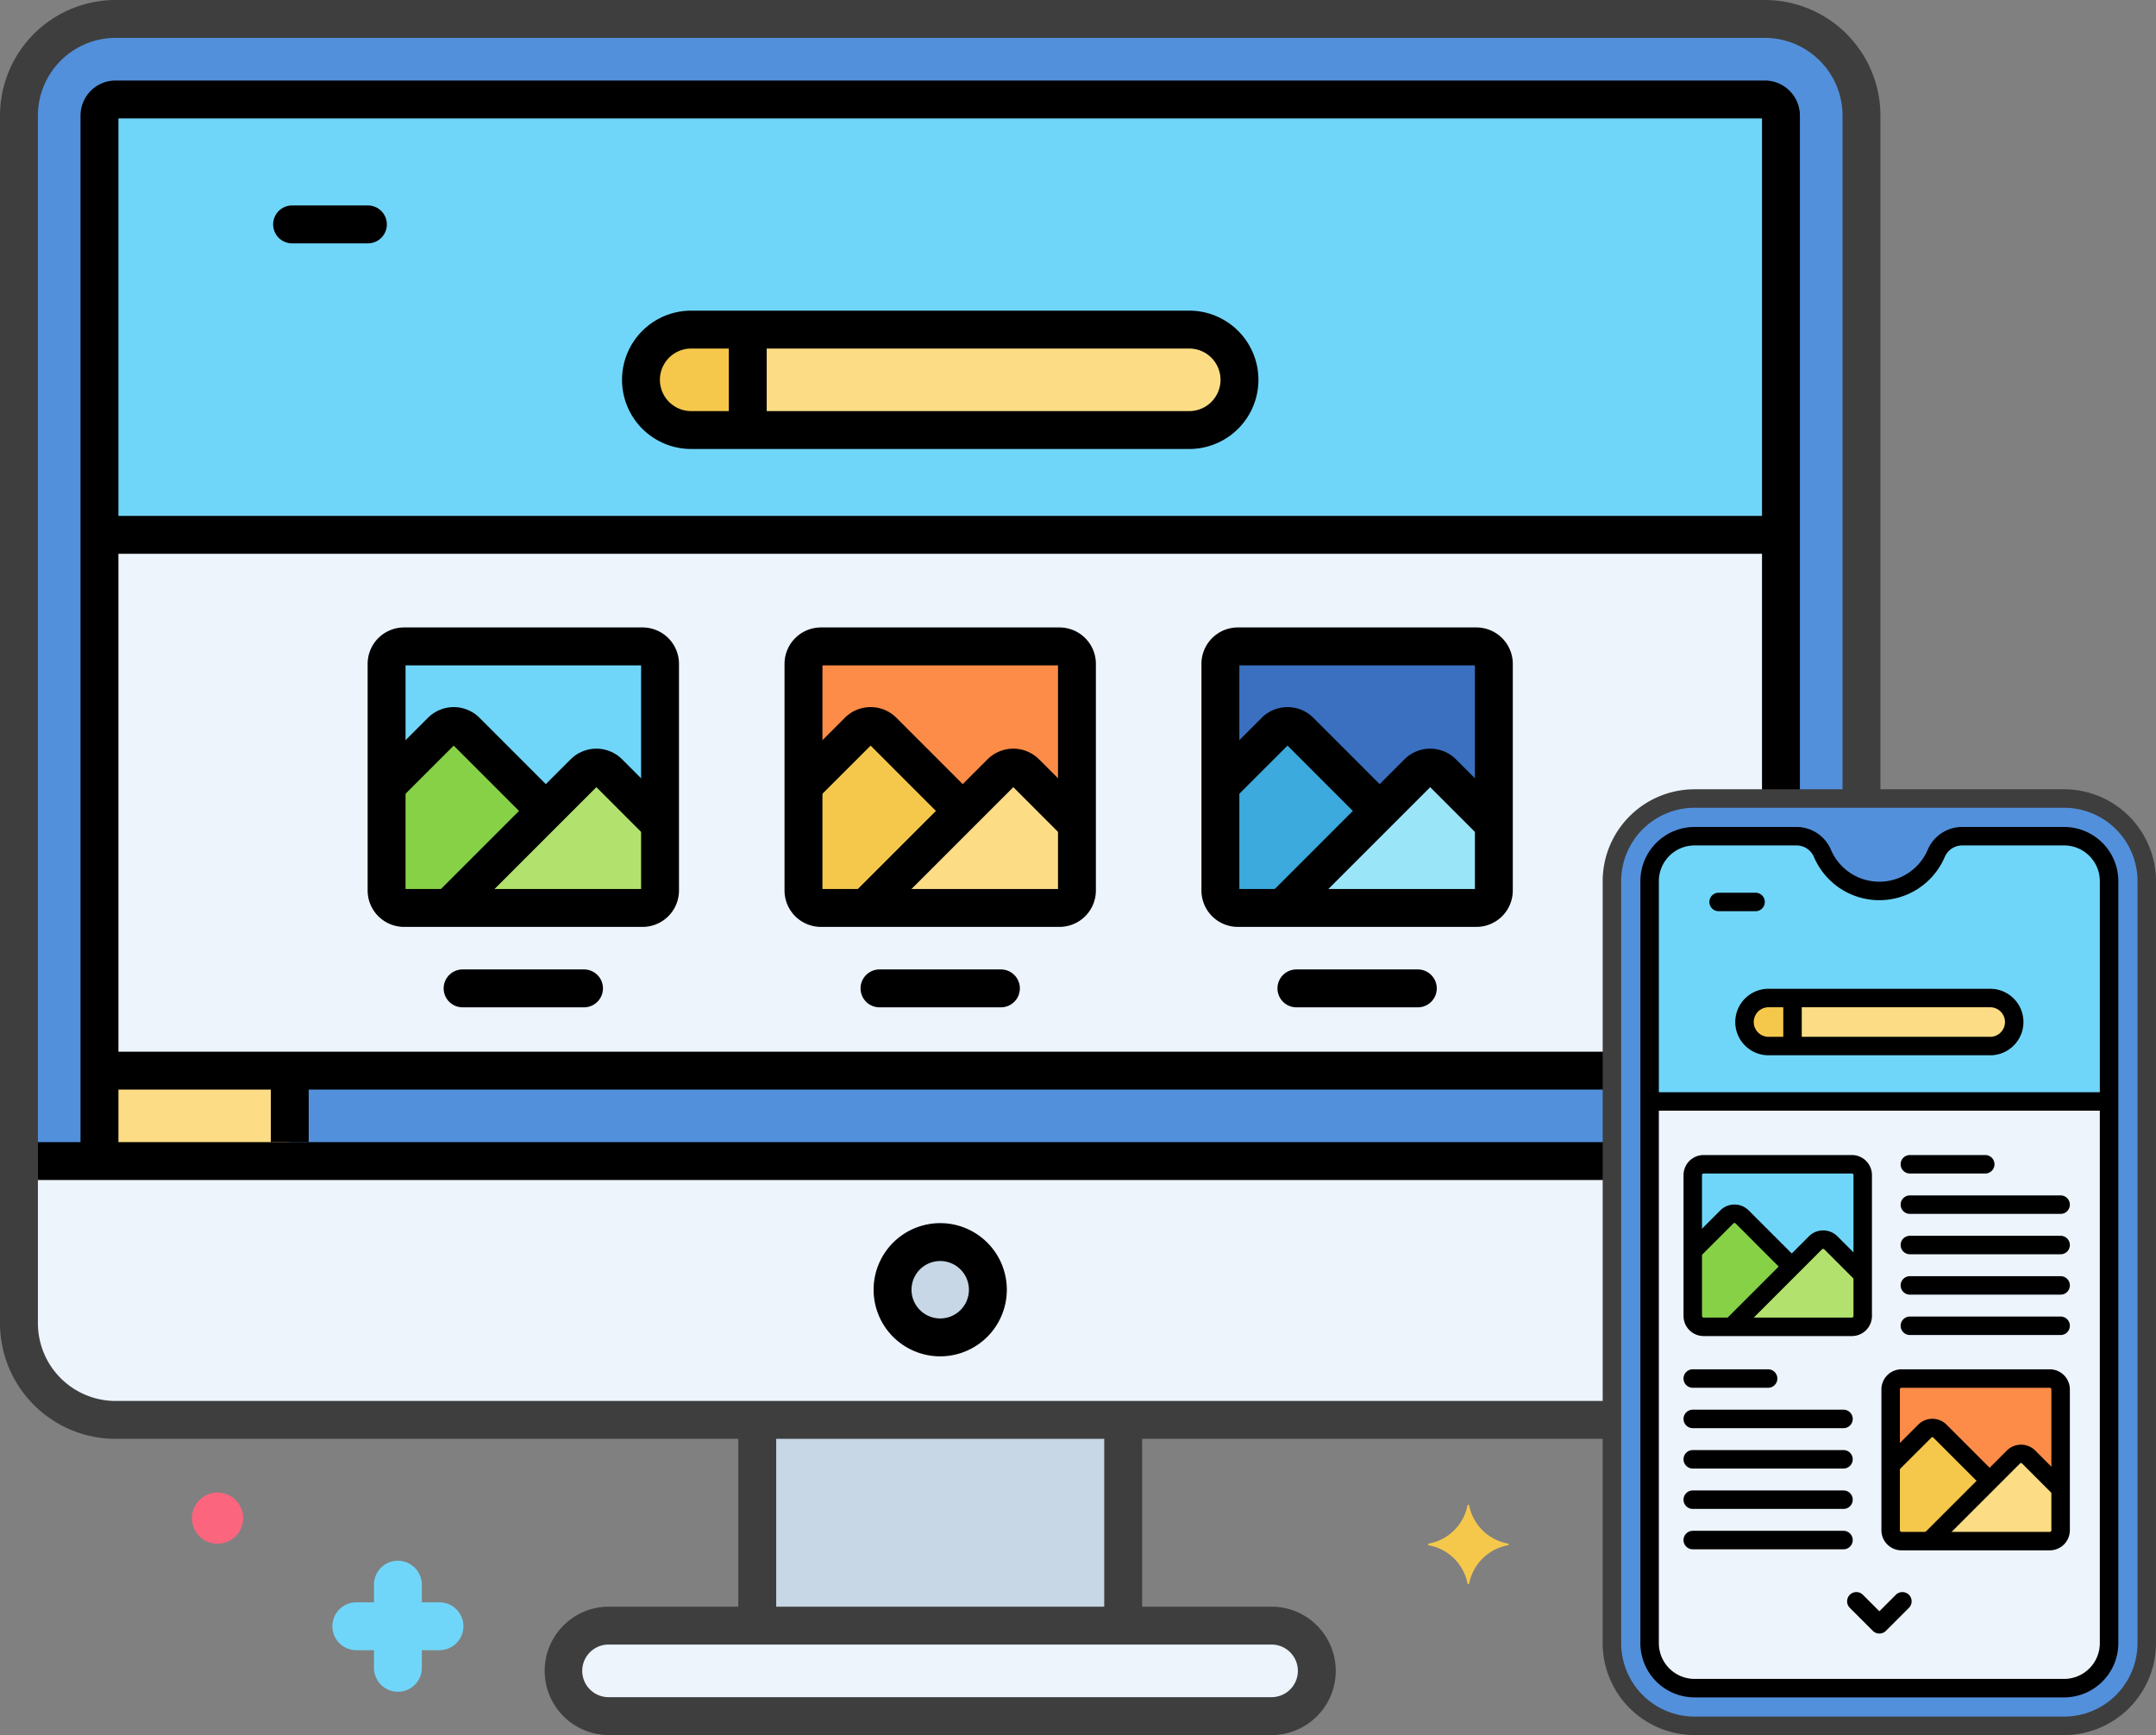 <svg xmlns="http://www.w3.org/2000/svg" width="497" height="400" viewBox="0 0 497 400">
  <rect x="0" y="0" width="497" height="400" fill="#808080" stroke="none"/>
  <g id="Group_764" data-name="Group 764" transform="translate(-1088 -2421.628)">
    <g id="Layer_51" transform="translate(1088 2421.628)">
      <g id="Group_684" data-name="Group 684" transform="translate(0 0)">
        <g id="Group_585" data-name="Group 585" transform="translate(4.37 4.368)">
          <g id="Group_584" data-name="Group 584">
            <path id="Path_594" data-name="Path 594" d="M408.923,29.342H28.737A22.34,22.34,0,0,0,6.462,51.616V330.044a22.34,22.34,0,0,0,22.275,22.274H408.923A22.34,22.34,0,0,0,431.2,330.044V51.616a22.341,22.341,0,0,0-22.275-22.274Z" transform="translate(-6.462 -29.342)" fill="#5290db"/>
          </g>
        </g>
        <g id="Group_587" data-name="Group 587" transform="translate(22.931 22.794)">
          <g id="Group_586" data-name="Group 586">
            <path id="Path_595" data-name="Path 595" d="M20.8,39.967a3.723,3.723,0,0,0-3.713,3.713v241.3H404.7V43.678a3.723,3.723,0,0,0-3.713-3.713H20.8Z" transform="translate(-17.085 -39.965)" fill="#edf4fc"/>
          </g>
        </g>
        <g id="Group_589" data-name="Group 589" transform="translate(22.931 22.852)">
          <g id="Group_588" data-name="Group 588">
            <path id="Path_596" data-name="Path 596" d="M400.987,39.966H20.8a3.723,3.723,0,0,0-3.713,3.713v96.812H404.7V43.677A3.723,3.723,0,0,0,400.987,39.966Z" transform="translate(-17.085 -39.966)" fill="#70d6f9"/>
          </g>
        </g>
        <g id="Group_591" data-name="Group 591" transform="translate(129.927 374.767)">
          <g id="Group_590" data-name="Group 590">
            <path id="Path_597" data-name="Path 597" d="M241.5,241.558H88.748a10.433,10.433,0,1,0,0,20.865H241.5a10.433,10.433,0,0,0,0-20.865Z" transform="translate(-78.315 -241.558)" fill="#edf4fc"/>
          </g>
        </g>
        <g id="Group_593" data-name="Group 593" transform="translate(174.563 326.954)">
          <g id="Group_592" data-name="Group 592">
            <path id="Path_598" data-name="Path 598" d="M103.862,214.193h84.349v47.813H103.862Z" transform="translate(-103.862 -214.193)" fill="#c7d7e5"/>
          </g>
        </g>
        <g id="Group_595" data-name="Group 595" transform="translate(4.37 267.629)">
          <g id="Group_594" data-name="Group 594">
            <path id="Path_599" data-name="Path 599" d="M6.462,180.2V217.32a22.34,22.34,0,0,0,22.275,22.274H408.923A22.34,22.34,0,0,0,431.2,217.32V180.2Z" transform="translate(-6.462 -180.197)" fill="#edf4fc"/>
          </g>
        </g>
        <g id="Group_597" data-name="Group 597" transform="translate(205.751 286.352)">
          <g id="Group_596" data-name="Group 596">
            <path id="Path_600" data-name="Path 600" d="M132.7,190.907a10.987,10.987,0,1,0,10.987,10.987A10.986,10.986,0,0,0,132.7,190.907Z" transform="translate(-121.712 -190.907)" fill="#c7d7e5"/>
          </g>
        </g>
        <g id="Group_599" data-name="Group 599" transform="translate(22.932 246.811)">
          <g id="Group_598" data-name="Group 598">
            <path id="Path_601" data-name="Path 601" d="M17.086,168.255H404.7V189.12H17.086Z" transform="translate(-17.086 -168.255)" fill="#5290db"/>
          </g>
        </g>
        <g id="Group_601" data-name="Group 601" transform="translate(22.932 246.811)">
          <g id="Group_600" data-name="Group 600">
            <path id="Path_602" data-name="Path 602" d="M17.086,168.255H60.948V189.12H17.086Z" transform="translate(-17.086 -168.255)" fill="#fcdd86"/>
          </g>
        </g>
        <g id="Group_603" data-name="Group 603">
          <g id="Group_602" data-name="Group 602">
            <path id="Path_603" data-name="Path 603" d="M410.792,358.553H30.606A26.674,26.674,0,0,1,3.961,331.912V53.485A26.674,26.674,0,0,1,30.606,26.842H410.792a26.675,26.675,0,0,1,26.645,26.643V331.913A26.673,26.673,0,0,1,410.792,358.553ZM30.606,35.578A17.929,17.929,0,0,0,12.7,53.485V331.913a17.929,17.929,0,0,0,17.908,17.906H410.792A17.929,17.929,0,0,0,428.7,331.913V53.485a17.929,17.929,0,0,0-17.908-17.907Z" transform="translate(-3.961 -26.842)" fill="#3e3e3e"/>
          </g>
        </g>
        <g id="Group_605" data-name="Group 605" transform="translate(18.563 18.563)">
          <g id="Group_604" data-name="Group 604">
            <path id="Path_604" data-name="Path 604" d="M18.953,290.145a4.368,4.368,0,0,1-4.368-4.368V45.547a8.091,8.091,0,0,1,8.081-8.081H402.854a8.091,8.091,0,0,1,8.081,8.081v239.94a4.368,4.368,0,0,1-8.737,0V46.2H23.322V285.777a4.368,4.368,0,0,1-4.368,4.368Z" transform="translate(-14.585 -37.466)"/>
          </g>
        </g>
        <g id="Group_607" data-name="Group 607" transform="translate(89.115 149.02)">
          <g id="Group_606" data-name="Group 606">
            <path id="Path_605" data-name="Path 605" d="M58.983,112.245h54.994A4.023,4.023,0,0,1,118,116.267V168.52a4.023,4.023,0,0,1-4.022,4.022H58.983a4.023,4.023,0,0,1-4.022-4.022V116.267A4.022,4.022,0,0,1,58.983,112.245Z" transform="translate(-54.961 -112.245)" fill="#70d6f9"/>
          </g>
        </g>
        <g id="Group_609" data-name="Group 609" transform="translate(185.22 149.02)">
          <g id="Group_608" data-name="Group 608">
            <path id="Path_606" data-name="Path 606" d="M113.983,112.245h54.994A4.023,4.023,0,0,1,173,116.267V168.52a4.023,4.023,0,0,1-4.022,4.022H113.983a4.023,4.023,0,0,1-4.022-4.022V116.267a4.022,4.022,0,0,1,4.022-4.022Z" transform="translate(-109.961 -112.245)" fill="#fc8c48"/>
          </g>
        </g>
        <g id="Group_611" data-name="Group 611" transform="translate(281.324 149.02)">
          <g id="Group_610" data-name="Group 610">
            <path id="Path_607" data-name="Path 607" d="M168.983,112.245h54.994A4.023,4.023,0,0,1,228,116.267V168.52a4.023,4.023,0,0,1-4.022,4.022H168.983a4.023,4.023,0,0,1-4.022-4.022V116.267A4.022,4.022,0,0,1,168.983,112.245Z" transform="translate(-164.961 -112.245)" fill="#3a70bf"/>
          </g>
        </g>
        <g id="Group_613" data-name="Group 613" transform="translate(147.754 75.984)">
          <g id="Group_612" data-name="Group 612">
            <path id="Path_608" data-name="Path 608" d="M214.907,70.395H100.1a11.578,11.578,0,1,0,0,23.156H214.906a11.578,11.578,0,0,0,0-23.156Z" transform="translate(-88.518 -70.395)" fill="#fcdd86"/>
          </g>
        </g>
        <g id="Group_615" data-name="Group 615" transform="translate(147.75 75.984)">
          <g id="Group_614" data-name="Group 614">
            <path id="Path_609" data-name="Path 609" d="M113.14,70.395H100.1a11.578,11.578,0,1,0,0,23.156H113.14Z" transform="translate(-88.518 -70.395)" fill="#f5c84c"/>
          </g>
        </g>
        <g id="Group_617" data-name="Group 617" transform="translate(103.468 176.957)">
          <g id="Group_616" data-name="Group 616">
            <path id="Path_610" data-name="Path 610" d="M107.838,160.589a4.023,4.023,0,0,0,4.022-4.022V141.249L100.031,129.42a4.021,4.021,0,0,0-5.687,0L63.175,160.589Z" transform="translate(-63.175 -128.242)" fill="#b2e26d"/>
          </g>
        </g>
        <g id="Group_619" data-name="Group 619" transform="translate(89.115 167.369)">
          <g id="Group_618" data-name="Group 618">
            <path id="Path_611" data-name="Path 611" d="M91.677,142.326l-18.4-18.4a4.021,4.021,0,0,0-5.687,0L54.961,136.562v24.107a4.023,4.023,0,0,0,4.022,4.022h10.33Z" transform="translate(-54.961 -122.752)" fill="#87d147"/>
          </g>
        </g>
        <g id="Group_621" data-name="Group 621" transform="translate(199.572 176.957)">
          <g id="Group_620" data-name="Group 620">
            <path id="Path_612" data-name="Path 612" d="M162.838,160.589a4.023,4.023,0,0,0,4.022-4.022V141.249L155.031,129.42a4.021,4.021,0,0,0-5.687,0l-31.169,31.169Z" transform="translate(-118.175 -128.242)" fill="#fcdd86"/>
          </g>
        </g>
        <g id="Group_623" data-name="Group 623" transform="translate(185.219 167.369)">
          <g id="Group_622" data-name="Group 622">
            <path id="Path_613" data-name="Path 613" d="M146.677,142.326l-18.4-18.4a4.021,4.021,0,0,0-5.687,0l-12.632,12.632v24.107a4.023,4.023,0,0,0,4.022,4.022h10.33Z" transform="translate(-109.961 -122.752)" fill="#f5c84c"/>
          </g>
        </g>
        <g id="Group_625" data-name="Group 625" transform="translate(295.676 176.957)">
          <g id="Group_624" data-name="Group 624">
            <path id="Path_614" data-name="Path 614" d="M217.838,160.589a4.023,4.023,0,0,0,4.022-4.022V141.249L210.031,129.42a4.021,4.021,0,0,0-5.687,0l-31.169,31.169Z" transform="translate(-173.175 -128.242)" fill="#9be5f9"/>
          </g>
        </g>
        <g id="Group_627" data-name="Group 627" transform="translate(281.323 167.369)">
          <g id="Group_626" data-name="Group 626">
            <path id="Path_615" data-name="Path 615" d="M201.677,142.326l-18.4-18.4a4.021,4.021,0,0,0-5.687,0l-12.632,12.632v24.107a4.023,4.023,0,0,0,4.022,4.022h10.33Z" transform="translate(-164.961 -122.752)" fill="#3caadc"/>
          </g>
        </g>
        <g id="Group_629" data-name="Group 629" transform="translate(125.559 370.397)">
          <g id="Group_628" data-name="Group 628">
            <path id="Path_616" data-name="Path 616" d="M243.373,268.66H90.616a14.8,14.8,0,0,1,0-29.6H243.374a14.8,14.8,0,1,1,0,29.6ZM90.616,247.795a6.065,6.065,0,1,0,0,12.129H243.374a6.065,6.065,0,0,0,0-12.131H90.616Z" transform="translate(-75.815 -239.057)" fill="#3e3e3e"/>
          </g>
        </g>
        <g id="Group_631" data-name="Group 631" transform="translate(254.547 325.014)">
          <g id="Group_630" data-name="Group 630">
            <path id="Path_617" data-name="Path 617" d="M154.006,265.21a4.367,4.367,0,0,1-4.368-4.368V217.451a4.368,4.368,0,0,1,8.736,0v43.391A4.367,4.367,0,0,1,154.006,265.21Z" transform="translate(-149.638 -213.083)" fill="#3e3e3e"/>
          </g>
        </g>
        <g id="Group_633" data-name="Group 633" transform="translate(170.193 324.214)">
          <g id="Group_632" data-name="Group 632">
            <path id="Path_618" data-name="Path 618" d="M105.73,265.552a4.367,4.367,0,0,1-4.368-4.368V216.993a4.368,4.368,0,0,1,8.736,0v44.191a4.367,4.367,0,0,1-4.368,4.368Z" transform="translate(-101.362 -212.625)" fill="#3e3e3e"/>
          </g>
        </g>
        <g id="Group_637" data-name="Group 637" transform="translate(329.172 346.935)">
          <g id="Group_636" data-name="Group 636">
            <path id="Path_620" data-name="Path 620" d="M210.792,234.552a11.152,11.152,0,0,1-8.939-8.757.2.2,0,0,0-.4,0,11.149,11.149,0,0,1-8.941,8.757.2.2,0,0,0,0,.388,11.156,11.156,0,0,1,8.941,8.757.2.2,0,0,0,.4,0,11.149,11.149,0,0,1,8.939-8.757A.2.2,0,0,0,210.792,234.552Z" transform="translate(-192.345 -225.629)" fill="#f5c84c"/>
          </g>
        </g>
        <g id="Group_639" data-name="Group 639" transform="translate(76.621 359.814)">
          <g id="Group_638" data-name="Group 638">
            <path id="Path_621" data-name="Path 621" d="M72.5,242.587H68.428v-4.071a5.516,5.516,0,0,0-11.032,0v4.071H53.327a5.516,5.516,0,0,0,0,11.032H57.4v4.071a5.516,5.516,0,1,0,11.032,0v-4.071H72.5a5.516,5.516,0,0,0,0-11.032Z" transform="translate(-47.811 -233)" fill="#70d6f9"/>
          </g>
        </g>
        <g id="Group_641" data-name="Group 641" transform="translate(44.247 344.089)">
          <g id="Group_640" data-name="Group 640">
            <circle id="Ellipse_54" data-name="Ellipse 54" cx="5.9" cy="5.9" r="5.9" fill="#fc657e"/>
          </g>
        </g>
        <g id="Group_645" data-name="Group 645" transform="translate(1.16 263.301)">
          <g id="Group_644" data-name="Group 644">
            <path id="Path_622" data-name="Path 622" d="M428.24,186.433H8.993V177.7H428.24a4.368,4.368,0,0,1,0,8.736Z" transform="translate(-1.419 -177.697)"/>
          </g>
        </g>
        <g id="Group_647" data-name="Group 647" transform="translate(201.383 281.982)">
          <g id="Group_646" data-name="Group 646">
            <path id="Path_623" data-name="Path 623" d="M134.567,219.116a15.355,15.355,0,1,1,15.355-15.355,15.371,15.371,0,0,1-15.355,15.355Zm0-21.973a6.618,6.618,0,1,0,6.618,6.618,6.626,6.626,0,0,0-6.618-6.618Z" transform="translate(-119.212 -188.407)"/>
          </g>
        </g>
        <g id="Group_649" data-name="Group 649" transform="translate(20.38 242.454)">
          <g id="Group_648" data-name="Group 648">
            <path id="Path_624" data-name="Path 624" d="M403.865,174.491H19.993a4.368,4.368,0,1,1,0-8.736H403.865a4.368,4.368,0,1,1,0,8.736Z" transform="translate(-15.625 -165.755)"/>
          </g>
        </g>
        <g id="Group_651" data-name="Group 651" transform="translate(62.427 243.67)">
          <g id="Group_650" data-name="Group 650">
            <path id="Path_625" data-name="Path 625" d="M39.69,186.089V170.257a4.113,4.113,0,0,1,4.368-3.8,4.113,4.113,0,0,1,4.368,3.8v15.831Z" transform="translate(-39.69 -166.458)"/>
          </g>
        </g>
        <g id="Group_653" data-name="Group 653" transform="translate(62.968 47.367)">
          <g id="Group_652" data-name="Group 652">
            <path id="Path_626" data-name="Path 626" d="M61.84,62.736H44.368a4.368,4.368,0,1,1,0-8.736H61.84a4.368,4.368,0,1,1,0,8.736Z" transform="translate(-40 -54)"/>
          </g>
        </g>
        <g id="Group_655" data-name="Group 655" transform="translate(84.747 144.652)">
          <g id="Group_654" data-name="Group 654">
            <path id="Path_627" data-name="Path 627" d="M115.843,178.778H60.851a8.4,8.4,0,0,1-8.39-8.39V118.135a8.4,8.4,0,0,1,8.39-8.39h54.994a8.4,8.4,0,0,1,8.39,8.39v52.253A8.4,8.4,0,0,1,115.843,178.778ZM61.2,170.042h54.3V118.481H61.2Zm54.646-51.561h.017Z" transform="translate(-52.461 -109.745)"/>
          </g>
        </g>
        <g id="Group_657" data-name="Group 657" transform="translate(102.274 223.493)">
          <g id="Group_656" data-name="Group 656">
            <path id="Path_628" data-name="Path 628" d="M94.844,163.629H66.86a4.368,4.368,0,1,1,0-8.736H94.844a4.368,4.368,0,1,1,0,8.736Z" transform="translate(-62.492 -154.893)"/>
          </g>
        </g>
        <g id="Group_659" data-name="Group 659" transform="translate(180.85 144.652)">
          <g id="Group_658" data-name="Group 658">
            <path id="Path_629" data-name="Path 629" d="M170.844,178.778H115.85a8.4,8.4,0,0,1-8.39-8.39V118.135a8.4,8.4,0,0,1,8.39-8.39h54.994a8.4,8.4,0,0,1,8.39,8.39v52.253A8.4,8.4,0,0,1,170.844,178.778ZM116.2,170.042h54.3V118.481H116.2Zm54.646-51.561h.017Z" transform="translate(-107.46 -109.745)"/>
          </g>
        </g>
        <g id="Group_661" data-name="Group 661" transform="translate(198.378 223.493)">
          <g id="Group_660" data-name="Group 660">
            <path id="Path_630" data-name="Path 630" d="M149.844,163.629H121.86a4.368,4.368,0,0,1,0-8.736h27.984a4.368,4.368,0,1,1,0,8.736Z" transform="translate(-117.492 -154.893)"/>
          </g>
        </g>
        <g id="Group_663" data-name="Group 663" transform="translate(276.955 144.652)">
          <g id="Group_662" data-name="Group 662">
            <path id="Path_631" data-name="Path 631" d="M225.844,178.778H170.85a8.4,8.4,0,0,1-8.39-8.39V118.135a8.4,8.4,0,0,1,8.39-8.39h54.994a8.4,8.4,0,0,1,8.39,8.39v52.253A8.4,8.4,0,0,1,225.844,178.778ZM171.2,170.042h54.3V118.481H171.2Zm54.646-51.561h.017Z" transform="translate(-162.46 -109.745)"/>
          </g>
        </g>
        <g id="Group_665" data-name="Group 665" transform="translate(294.482 223.493)">
          <g id="Group_664" data-name="Group 664">
            <path id="Path_632" data-name="Path 632" d="M204.844,163.629H176.86a4.368,4.368,0,0,1,0-8.736h27.984a4.368,4.368,0,1,1,0,8.736Z" transform="translate(-172.492 -154.893)"/>
          </g>
        </g>
        <g id="Group_667" data-name="Group 667" transform="translate(19.943 118.939)">
          <g id="Group_666" data-name="Group 666">
            <path id="Path_633" data-name="Path 633" d="M404.67,103.736H19.743a4.368,4.368,0,1,1,0-8.736H404.67a4.368,4.368,0,1,1,0,8.736Z" transform="translate(-15.375 -95)"/>
          </g>
        </g>
        <g id="Group_669" data-name="Group 669" transform="translate(143.388 71.617)">
          <g id="Group_668" data-name="Group 668">
            <path id="Path_634" data-name="Path 634" d="M216.773,99.787H101.966a15.946,15.946,0,0,1,0-31.892h114.81a15.946,15.946,0,1,1,0,31.892ZM101.964,76.633a7.21,7.21,0,0,0,0,14.42H216.775a7.21,7.21,0,1,0,0-14.42Z" transform="translate(-86.019 -67.895)"/>
          </g>
        </g>
        <g id="Group_671" data-name="Group 671" transform="translate(168.005 73.184)">
          <g id="Group_670" data-name="Group 670">
            <path id="Path_635" data-name="Path 635" d="M104.478,97.621a4.367,4.367,0,0,1-4.368-4.368V73.16a4.368,4.368,0,0,1,8.736,0V93.253A4.367,4.367,0,0,1,104.478,97.621Z" transform="translate(-100.11 -68.792)"/>
          </g>
        </g>
        <g id="Group_673" data-name="Group 673" transform="translate(100.396 172.596)">
          <g id="Group_672" data-name="Group 672">
            <path id="Path_636" data-name="Path 636" d="M65.787,165.524a4.367,4.367,0,0,1-3.089-7.455L92.568,128.2a8.4,8.4,0,0,1,11.864,0l10.863,10.863a4.368,4.368,0,1,1-6.178,6.176L98.5,134.621,68.874,164.245a4.348,4.348,0,0,1-3.087,1.279Z" transform="translate(-61.417 -125.745)"/>
          </g>
        </g>
        <g id="Group_675" data-name="Group 675" transform="translate(85.624 163.018)">
          <g id="Group_674" data-name="Group 674">
            <path id="Path_637" data-name="Path 637" d="M92.244,147.636a4.355,4.355,0,0,1-3.089-1.279L71.929,129.131,60.422,140.638a4.368,4.368,0,1,1-6.178-6.176L66,122.708a8.4,8.4,0,0,1,11.865,0L95.333,140.18a4.367,4.367,0,0,1-3.089,7.455Z" transform="translate(-52.963 -120.255)"/>
          </g>
        </g>
        <g id="Group_677" data-name="Group 677" transform="translate(195.91 172.595)">
          <g id="Group_676" data-name="Group 676">
            <path id="Path_638" data-name="Path 638" d="M120.449,166.116a4.367,4.367,0,0,1-3.089-7.455L147.821,128.2a8.4,8.4,0,0,1,11.864,0l11.284,11.284a4.367,4.367,0,1,1-6.176,6.176l-11.037-11.035-30.217,30.217a4.368,4.368,0,0,1-3.089,1.279Z" transform="translate(-116.079 -125.745)"/>
          </g>
        </g>
        <g id="Group_679" data-name="Group 679" transform="translate(181.784 163.018)">
          <g id="Group_678" data-name="Group 678">
            <path id="Path_639" data-name="Path 639" d="M147.481,147.894a4.355,4.355,0,0,1-3.089-1.279l-17.486-17.486L115.452,140.58a4.368,4.368,0,1,1-6.178-6.176l11.7-11.7a8.4,8.4,0,0,1,11.864,0l17.731,17.733a4.367,4.367,0,0,1-3.086,7.455Z" transform="translate(-107.995 -120.255)"/>
          </g>
        </g>
        <g id="Group_681" data-name="Group 681" transform="translate(292.469 172.596)">
          <g id="Group_680" data-name="Group 680">
            <path id="Path_640" data-name="Path 640" d="M175.709,165.66a4.367,4.367,0,0,1-3.089-7.455L202.626,128.2a8.4,8.4,0,0,1,11.864,0l11.027,11.027a4.368,4.368,0,0,1-6.178,6.176l-10.78-10.779L178.8,164.381A4.351,4.351,0,0,1,175.709,165.66Z" transform="translate(-171.339 -125.745)"/>
          </g>
        </g>
        <g id="Group_683" data-name="Group 683" transform="translate(277.888 163.018)">
          <g id="Group_682" data-name="Group 682">
            <path id="Path_641" data-name="Path 641" d="M202.4,147.816a4.355,4.355,0,0,1-3.089-1.279l-17.408-17.408L170.452,140.58a4.368,4.368,0,0,1-6.178-6.176l11.7-11.7a8.4,8.4,0,0,1,11.864,0l17.654,17.654a4.367,4.367,0,0,1-3.087,7.455Z" transform="translate(-162.995 -120.255)"/>
          </g>
        </g>
      </g>
    </g>
    <g id="Layer_52" transform="translate(1457.452 2603.588)">
      <g id="Group_763" data-name="Group 763" transform="translate(0 0)">
        <g id="Group_686" data-name="Group 686" transform="translate(2.129 2.129)">
          <g id="Group_685" data-name="Group 685">
            <path id="Path_642" data-name="Path 642" d="M159.862,2.5H74.673a19.05,19.05,0,0,0-19.05,19.05V197.232a19.05,19.05,0,0,0,19.05,19.05h85.189a19.05,19.05,0,0,0,19.05-19.05V21.55A19.05,19.05,0,0,0,159.862,2.5Z" transform="translate(-55.623 -2.5)" fill="#5290db"/>
          </g>
        </g>
        <g id="Group_688" data-name="Group 688" transform="translate(10.815 10.815)">
          <g id="Group_687" data-name="Group 687">
            <path id="Path_643" data-name="Path 643" d="M161.375,12.7h-23.5a6.5,6.5,0,0,0-5.974,3.958,14.261,14.261,0,0,1-26.233,0A6.5,6.5,0,0,0,99.69,12.7h-23.5A10.364,10.364,0,0,0,65.821,23.063v175.68a10.364,10.364,0,0,0,10.365,10.365h85.189a10.364,10.364,0,0,0,10.365-10.365V23.063A10.364,10.364,0,0,0,161.375,12.7Z" transform="translate(-65.821 -12.698)" fill="#edf4fc"/>
          </g>
        </g>
        <g id="Group_690" data-name="Group 690" transform="translate(10.815 10.815)">
          <g id="Group_689" data-name="Group 689">
            <path id="Path_644" data-name="Path 644" d="M161.375,12.7h-23.5a6.5,6.5,0,0,0-5.974,3.958,14.261,14.261,0,0,1-26.233,0A6.5,6.5,0,0,0,99.69,12.7h-23.5A10.364,10.364,0,0,0,65.821,23.063v50.79H171.739V23.063A10.364,10.364,0,0,0,161.375,12.7Z" transform="translate(-65.821 -12.698)" fill="#70d6f9"/>
          </g>
        </g>
        <g id="Group_692" data-name="Group 692" transform="translate(32.686 48.122)">
          <g id="Group_691" data-name="Group 691">
            <path id="Path_645" data-name="Path 645" d="M148.139,56.5h-51.1a5.536,5.536,0,0,0,0,11.072h51.1a5.536,5.536,0,1,0,0-11.072Z" transform="translate(-91.5 -56.5)" fill="#fcdd86"/>
          </g>
        </g>
        <g id="Group_694" data-name="Group 694" transform="translate(32.686 48.122)">
          <g id="Group_693" data-name="Group 693">
            <path id="Path_646" data-name="Path 646" d="M102.572,56.5H97.036a5.536,5.536,0,0,0,0,11.072h5.536Z" transform="translate(-91.5 -56.5)" fill="#f5c84c"/>
          </g>
        </g>
        <g id="Group_696" data-name="Group 696" transform="translate(66.381 135.849)">
          <g id="Group_695" data-name="Group 695">
            <path id="Path_647" data-name="Path 647" d="M133.561,159.5H167.74a2.5,2.5,0,0,1,2.5,2.5v32.476a2.5,2.5,0,0,1-2.5,2.5H133.561a2.5,2.5,0,0,1-2.5-2.5V162A2.5,2.5,0,0,1,133.561,159.5Z" transform="translate(-131.061 -159.5)" fill="#fc8c48"/>
          </g>
        </g>
        <g id="Group_698" data-name="Group 698" transform="translate(20.762 86.449)">
          <g id="Group_697" data-name="Group 697">
            <path id="Path_648" data-name="Path 648" d="M80,101.5h34.179a2.5,2.5,0,0,1,2.5,2.5v32.476a2.5,2.5,0,0,1-2.5,2.5H80a2.5,2.5,0,0,1-2.5-2.5V104A2.5,2.5,0,0,1,80,101.5Z" transform="translate(-77.5 -101.5)" fill="#70d6f9"/>
          </g>
        </g>
        <g id="Group_700" data-name="Group 700" transform="translate(75.301 153.22)">
          <g id="Group_699" data-name="Group 699">
            <path id="Path_649" data-name="Path 649" d="M169.293,200a2.5,2.5,0,0,0,2.5-2.5v-9.52l-7.352-7.352a2.5,2.5,0,0,0-3.535,0L141.534,200Z" transform="translate(-141.534 -179.896)" fill="#fcdd86"/>
          </g>
        </g>
        <g id="Group_702" data-name="Group 702" transform="translate(66.381 147.258)">
          <g id="Group_701" data-name="Group 701">
            <path id="Path_650" data-name="Path 650" d="M153.881,185.062l-11.434-11.434a2.5,2.5,0,0,0-3.535,0l-7.851,7.851v14.983a2.5,2.5,0,0,0,2.5,2.5h6.42Z" transform="translate(-131.061 -172.895)" fill="#f5c84c"/>
          </g>
        </g>
        <g id="Group_704" data-name="Group 704" transform="translate(29.682 103.821)">
          <g id="Group_703" data-name="Group 703">
            <path id="Path_651" data-name="Path 651" d="M115.732,142a2.5,2.5,0,0,0,2.5-2.5V129.98l-7.352-7.352a2.5,2.5,0,0,0-3.535,0L87.973,142Z" transform="translate(-87.973 -121.896)" fill="#b2e26d"/>
          </g>
        </g>
        <g id="Group_706" data-name="Group 706" transform="translate(20.762 97.859)">
          <g id="Group_705" data-name="Group 705">
            <path id="Path_652" data-name="Path 652" d="M100.32,127.062,88.886,115.628a2.5,2.5,0,0,0-3.535,0L77.5,123.479v14.983a2.5,2.5,0,0,0,2.5,2.5h6.42Z" transform="translate(-77.5 -114.895)" fill="#87d147"/>
          </g>
        </g>
        <g id="Group_708" data-name="Group 708">
          <g id="Group_707" data-name="Group 707">
            <path id="Path_653" data-name="Path 653" d="M159.491,218.04H74.3a21.2,21.2,0,0,1-21.18-21.18V21.18A21.2,21.2,0,0,1,74.3,0h85.189a21.2,21.2,0,0,1,21.18,21.18V196.86A21.2,21.2,0,0,1,159.491,218.04ZM74.3,4.259A16.94,16.94,0,0,0,57.382,21.18V196.86A16.94,16.94,0,0,0,74.3,213.781h85.189a16.94,16.94,0,0,0,16.921-16.921V21.18A16.94,16.94,0,0,0,159.491,4.259Z" transform="translate(-53.123 0)" fill="#3e3e3e"/>
          </g>
        </g>
        <g id="Group_710" data-name="Group 710" transform="translate(24.595 23.848)">
          <g id="Group_709" data-name="Group 709">
            <path id="Path_654" data-name="Path 654" d="M92.646,32.259H84.129a2.129,2.129,0,1,1,0-4.259h8.517a2.129,2.129,0,0,1,0,4.259Z" transform="translate(-82 -28)"/>
          </g>
        </g>
        <g id="Group_712" data-name="Group 712" transform="translate(68.684 84.32)">
          <g id="Group_711" data-name="Group 711">
            <path id="Path_655" data-name="Path 655" d="M153.268,103.259H135.894a2.129,2.129,0,0,1,0-4.259h17.373a2.129,2.129,0,1,1,0,4.259Z" transform="translate(-133.765 -99)"/>
          </g>
        </g>
        <g id="Group_714" data-name="Group 714" transform="translate(68.684 93.629)">
          <g id="Group_713" data-name="Group 713">
            <path id="Path_656" data-name="Path 656" d="M170.641,114.189H135.894a2.129,2.129,0,0,1,0-4.259h34.747a2.129,2.129,0,0,1,0,4.259Z" transform="translate(-133.765 -109.93)"/>
          </g>
        </g>
        <g id="Group_716" data-name="Group 716" transform="translate(68.684 102.937)">
          <g id="Group_715" data-name="Group 715">
            <path id="Path_657" data-name="Path 657" d="M170.641,125.117H135.894a2.129,2.129,0,0,1,0-4.259h34.747a2.129,2.129,0,0,1,0,4.259Z" transform="translate(-133.765 -120.858)"/>
          </g>
        </g>
        <g id="Group_718" data-name="Group 718" transform="translate(68.684 112.245)">
          <g id="Group_717" data-name="Group 717">
            <path id="Path_658" data-name="Path 658" d="M170.641,136.046H135.894a2.129,2.129,0,0,1,0-4.259h34.747a2.129,2.129,0,0,1,0,4.259Z" transform="translate(-133.765 -131.787)"/>
          </g>
        </g>
        <g id="Group_720" data-name="Group 720" transform="translate(68.684 121.555)">
          <g id="Group_719" data-name="Group 719">
            <path id="Path_659" data-name="Path 659" d="M170.641,146.976H135.894a2.129,2.129,0,0,1,0-4.259h34.747a2.129,2.129,0,0,1,0,4.259Z" transform="translate(-133.765 -142.717)"/>
          </g>
        </g>
        <g id="Group_722" data-name="Group 722" transform="translate(18.633 133.72)">
          <g id="Group_721" data-name="Group 721">
            <path id="Path_660" data-name="Path 660" d="M94.5,161.259H77.129a2.129,2.129,0,0,1,0-4.259H94.5a2.129,2.129,0,1,1,0,4.259Z" transform="translate(-75 -157)"/>
          </g>
        </g>
        <g id="Group_724" data-name="Group 724" transform="translate(18.633 143.029)">
          <g id="Group_723" data-name="Group 723">
            <path id="Path_661" data-name="Path 661" d="M111.876,172.189H77.129a2.129,2.129,0,0,1,0-4.259h34.747a2.129,2.129,0,0,1,0,4.259Z" transform="translate(-75 -167.93)"/>
          </g>
        </g>
        <g id="Group_726" data-name="Group 726" transform="translate(18.633 152.337)">
          <g id="Group_725" data-name="Group 725">
            <path id="Path_662" data-name="Path 662" d="M111.876,183.117H77.129a2.129,2.129,0,1,1,0-4.259h34.747a2.129,2.129,0,1,1,0,4.259Z" transform="translate(-75 -178.858)"/>
          </g>
        </g>
        <g id="Group_728" data-name="Group 728" transform="translate(18.633 161.645)">
          <g id="Group_727" data-name="Group 727">
            <path id="Path_663" data-name="Path 663" d="M111.876,194.046H77.129a2.129,2.129,0,1,1,0-4.259h34.747a2.129,2.129,0,1,1,0,4.259Z" transform="translate(-75 -189.787)"/>
          </g>
        </g>
        <g id="Group_730" data-name="Group 730" transform="translate(18.633 170.954)">
          <g id="Group_729" data-name="Group 729">
            <path id="Path_664" data-name="Path 664" d="M111.876,204.976H77.129a2.129,2.129,0,0,1,0-4.259h34.747a2.129,2.129,0,1,1,0,4.259Z" transform="translate(-75 -200.717)"/>
          </g>
        </g>
        <g id="Group_732" data-name="Group 732" transform="translate(56.344 185.074)">
          <g id="Group_731" data-name="Group 731">
            <path id="Path_665" data-name="Path 665" d="M126.706,226.856a2.133,2.133,0,0,1-1.506-.623l-5.3-5.3a2.129,2.129,0,1,1,3.012-3.011l3.8,3.8,3.8-3.8a2.129,2.129,0,0,1,3.012,3.011l-5.3,5.3a2.133,2.133,0,0,1-1.506.623Z" transform="translate(-119.276 -217.295)"/>
          </g>
        </g>
        <g id="Group_744" data-name="Group 744" transform="translate(8.686 8.686)">
          <g id="Group_743" data-name="Group 743">
            <path id="Path_669" data-name="Path 669" d="M161,210.866H75.815a12.507,12.507,0,0,1-12.494-12.494V22.692A12.508,12.508,0,0,1,75.815,10.2h23.5a8.628,8.628,0,0,1,7.931,5.249,12.132,12.132,0,0,0,22.318,0A8.629,8.629,0,0,1,137.5,10.2H161A12.507,12.507,0,0,1,173.5,22.692v175.68A12.507,12.507,0,0,1,161,210.866ZM75.815,14.457a8.245,8.245,0,0,0-8.235,8.235v175.68a8.245,8.245,0,0,0,8.235,8.235H161a8.245,8.245,0,0,0,8.235-8.235V22.692A8.244,8.244,0,0,0,161,14.457H137.5a4.375,4.375,0,0,0-4.018,2.668,16.39,16.39,0,0,1-30.147,0,4.375,4.375,0,0,0-4.017-2.668Z" transform="translate(-63.321 -10.198)"/>
          </g>
        </g>
        <g id="Group_746" data-name="Group 746" transform="translate(9.397 69.841)">
          <g id="Group_745" data-name="Group 745">
            <path id="Path_670" data-name="Path 670" d="M171.02,86.259H66.285a2.129,2.129,0,0,1,0-4.259H171.02a2.129,2.129,0,0,1,0,4.259Z" transform="translate(-64.156 -82)"/>
          </g>
        </g>
        <g id="Group_748" data-name="Group 748" transform="translate(30.557 45.993)">
          <g id="Group_747" data-name="Group 747">
            <path id="Path_671" data-name="Path 671" d="M147.769,69.331h-51.1a7.665,7.665,0,0,1,0-15.331h51.1a7.665,7.665,0,0,1,0,15.331Zm-51.1-11.072a3.407,3.407,0,0,0,0,6.814h51.1a3.407,3.407,0,0,0,0-6.814Z" transform="translate(-89 -54)"/>
          </g>
        </g>
        <g id="Group_750" data-name="Group 750" transform="translate(41.629 46.685)">
          <g id="Group_749" data-name="Group 749">
            <path id="Path_672" data-name="Path 672" d="M104.129,68.919A2.129,2.129,0,0,1,102,66.79V56.942a2.129,2.129,0,0,1,4.259,0V66.79A2.129,2.129,0,0,1,104.129,68.919Z" transform="translate(-102 -54.813)"/>
          </g>
        </g>
        <g id="Group_752" data-name="Group 752" transform="translate(64.252 133.719)">
          <g id="Group_751" data-name="Group 751">
            <path id="Path_673" data-name="Path 673" d="M167.37,198.734H133.19a4.634,4.634,0,0,1-4.629-4.629V161.628A4.634,4.634,0,0,1,133.19,157H167.37A4.634,4.634,0,0,1,172,161.628V194.1A4.634,4.634,0,0,1,167.37,198.734ZM133.19,161.258a.371.371,0,0,0-.37.37v32.477a.371.371,0,0,0,.37.371H167.37a.371.371,0,0,0,.371-.371V161.629a.371.371,0,0,0-.371-.37Z" transform="translate(-128.561 -156.999)"/>
          </g>
        </g>
        <g id="Group_754" data-name="Group 754" transform="translate(18.633 84.32)">
          <g id="Group_753" data-name="Group 753">
            <path id="Path_674" data-name="Path 674" d="M113.809,140.734H79.629A4.634,4.634,0,0,1,75,136.1V103.628A4.634,4.634,0,0,1,79.629,99h34.179a4.634,4.634,0,0,1,4.629,4.629v32.477A4.633,4.633,0,0,1,113.809,140.734ZM79.629,103.259a.371.371,0,0,0-.37.37v32.476a.371.371,0,0,0,.37.371h34.179a.371.371,0,0,0,.37-.37V103.629a.371.371,0,0,0-.37-.37Z" transform="translate(-75 -99)"/>
          </g>
        </g>
        <g id="Group_756" data-name="Group 756" transform="translate(73.52 151.092)">
          <g id="Group_755" data-name="Group 755">
            <path id="Path_675" data-name="Path 675" d="M141.573,201.409a2.129,2.129,0,0,1-1.506-3.634l19.022-19.022a4.629,4.629,0,0,1,6.546,0l6.961,6.962a2.129,2.129,0,0,1-3.011,3.011l-6.962-6.962a.322.322,0,0,0-.524,0l-19.023,19.022a2.116,2.116,0,0,1-1.5.623Z" transform="translate(-139.443 -177.397)"/>
          </g>
        </g>
        <g id="Group_758" data-name="Group 758" transform="translate(64.728 145.129)">
          <g id="Group_757" data-name="Group 757">
            <path id="Path_676" data-name="Path 676" d="M153.152,186.379a2.123,2.123,0,0,1-1.506-.623l-10.993-10.992a.322.322,0,0,0-.524,0l-7.374,7.373a2.129,2.129,0,1,1-3.011-3.011l7.374-7.373a4.627,4.627,0,0,1,6.546,0l10.992,10.992a2.129,2.129,0,0,1-1.5,3.634Z" transform="translate(-129.12 -170.396)"/>
          </g>
        </g>
        <g id="Group_760" data-name="Group 760" transform="translate(28.274 101.694)">
          <g id="Group_759" data-name="Group 759">
            <path id="Path_677" data-name="Path 677" d="M88.449,143.038a2.129,2.129,0,0,1-1.506-3.634l18.651-18.651a4.636,4.636,0,0,1,6.546,0l6.962,6.964a2.129,2.129,0,1,1-3.012,3.011l-6.962-6.963a.372.372,0,0,0-.524,0l-18.651,18.65A2.121,2.121,0,0,1,88.449,143.038Z" transform="translate(-86.319 -119.399)"/>
          </g>
        </g>
        <g id="Group_762" data-name="Group 762" transform="translate(19.087 95.731)">
          <g id="Group_761" data-name="Group 761">
            <path id="Path_678" data-name="Path 678" d="M99.545,128.337a2.123,2.123,0,0,1-1.506-.623L87.088,116.762a.372.372,0,0,0-.524,0l-7.4,7.4a2.129,2.129,0,0,1-3.011-3.011l7.4-7.4a4.636,4.636,0,0,1,6.546,0L101.05,124.7a2.13,2.13,0,0,1-1.506,3.635Z" transform="translate(-75.533 -112.398)"/>
          </g>
        </g>
      </g>
    </g>
  </g>
</svg>
